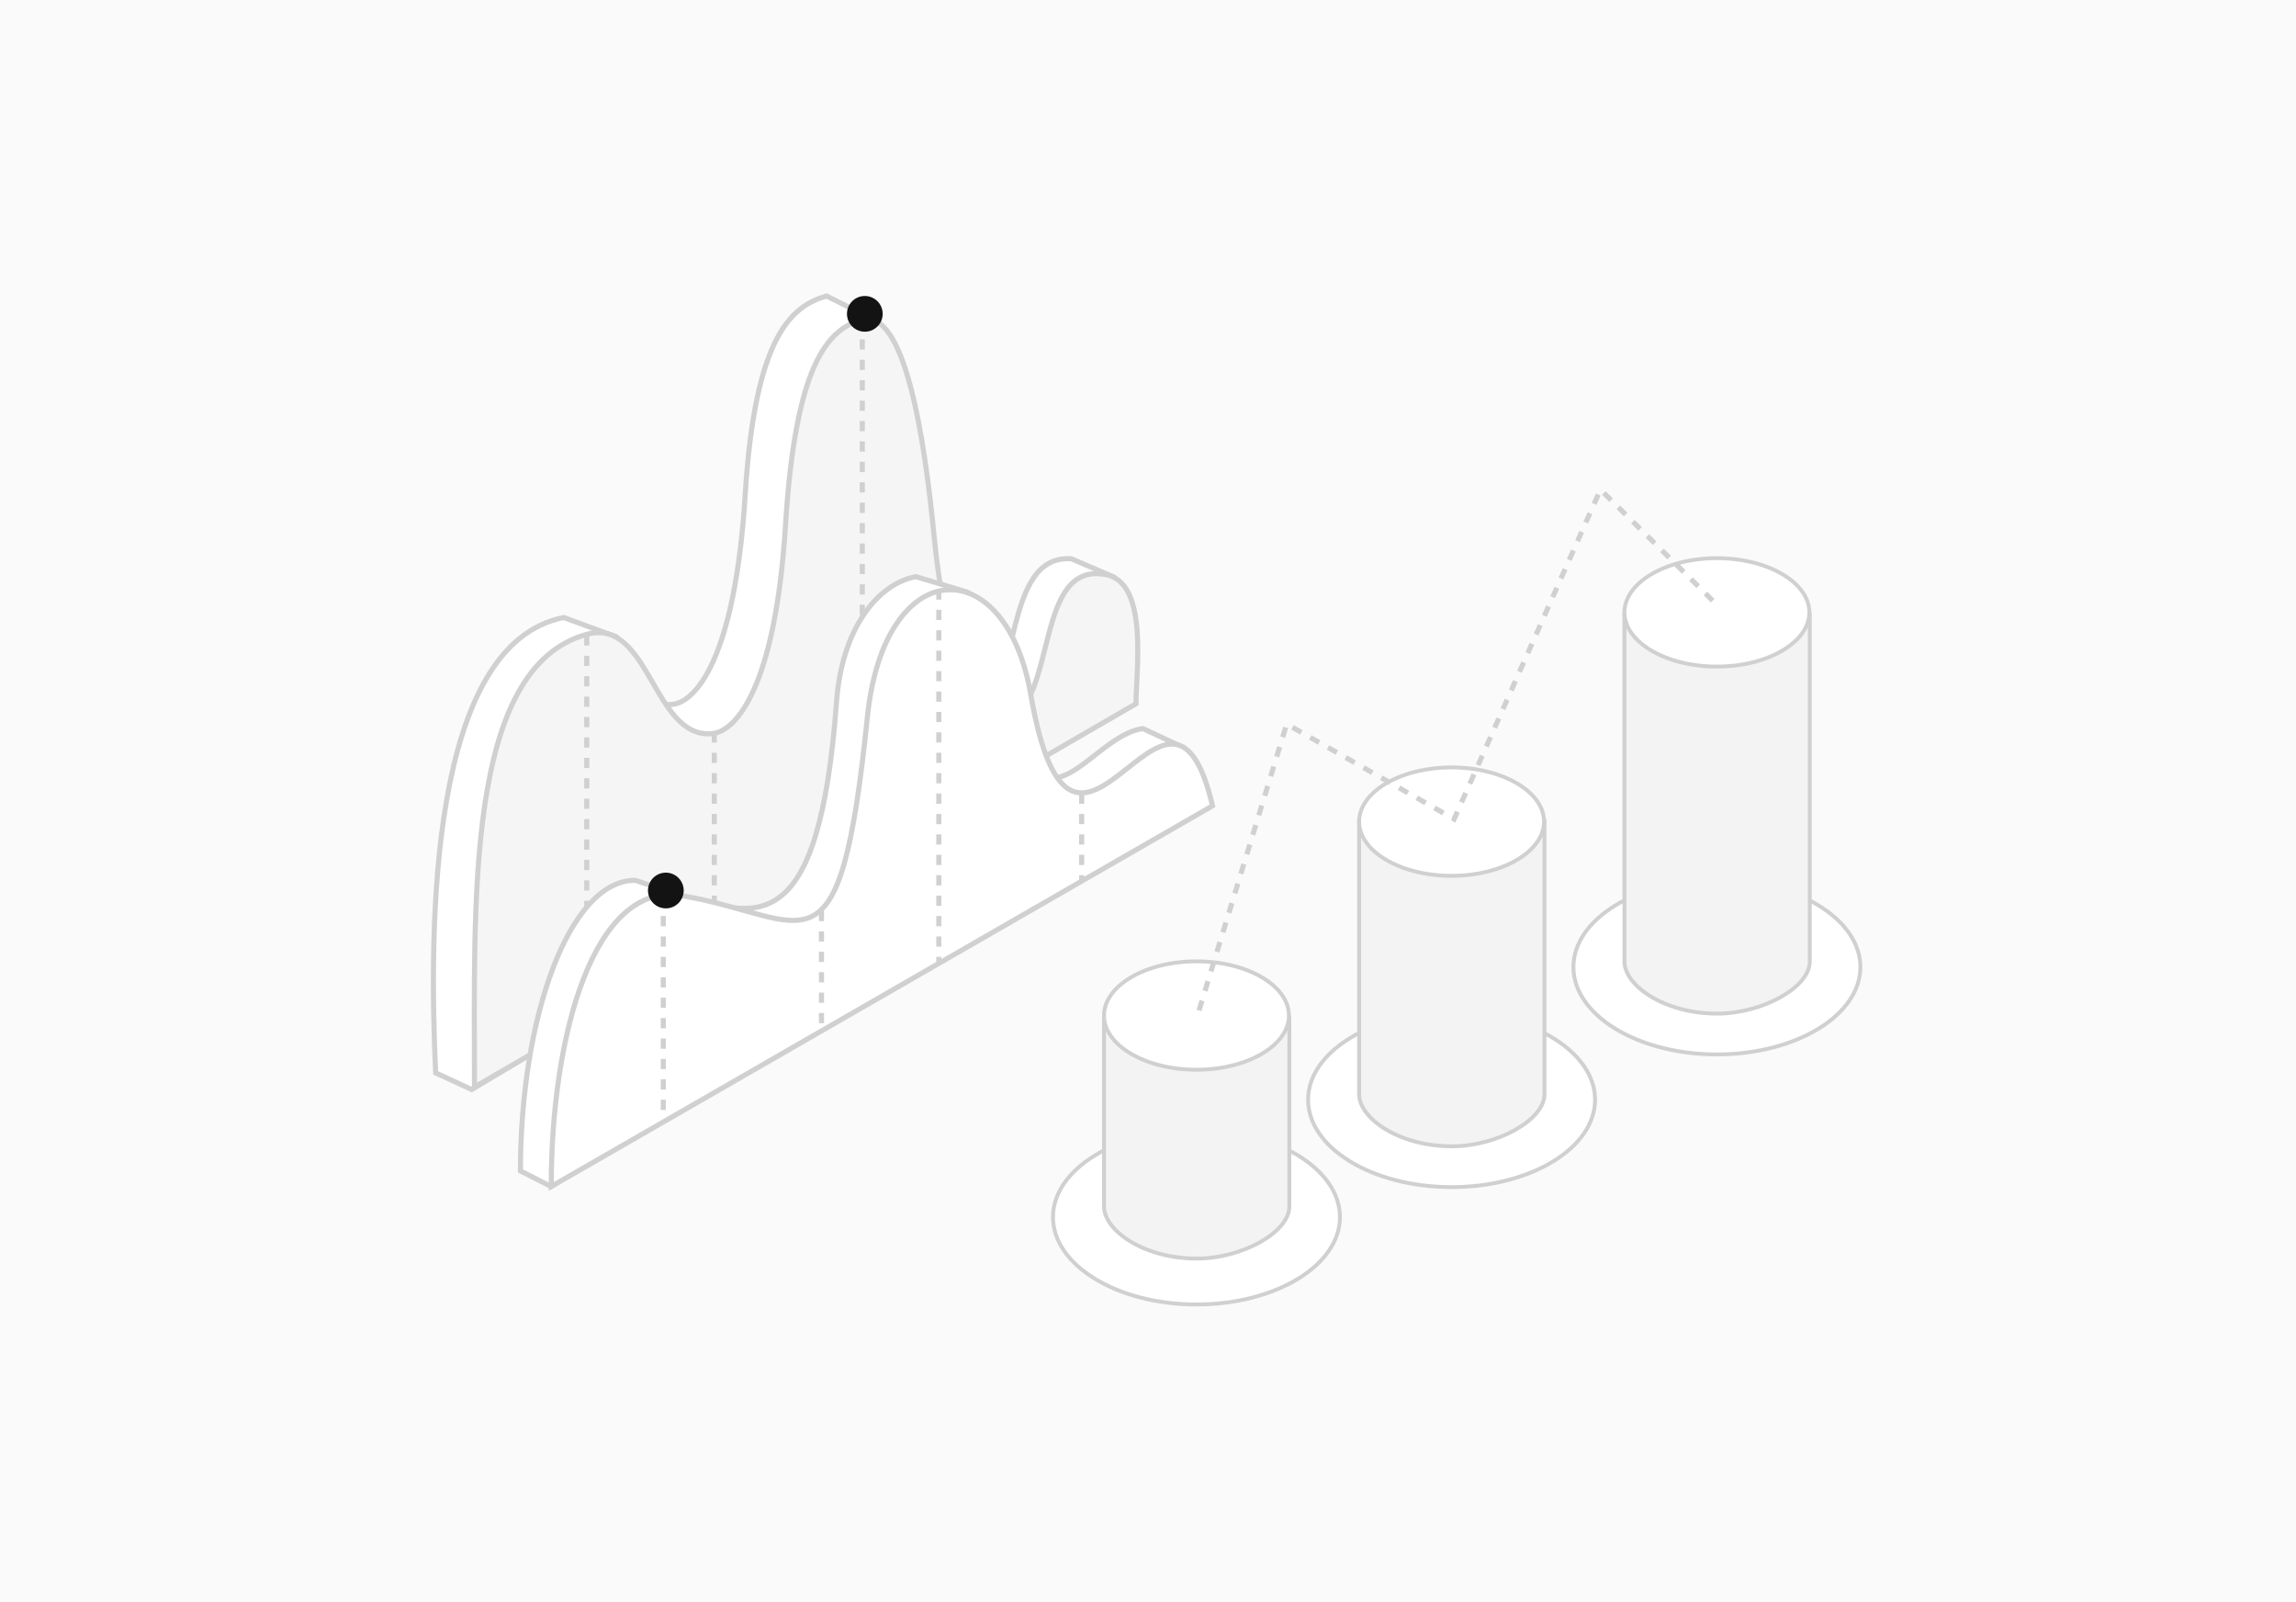 <svg width="450" height="314" viewBox="0 0 450 314" fill="none" xmlns="http://www.w3.org/2000/svg">
<rect x="0" y="0" width="450" height="314" fill="#808080" stroke="none"/>
<g clip-path="url(#clip0_3235_727)">
<rect width="450" height="314" fill="#FAFAFA"/>
<path d="M146.053 96.936C144.071 128.981 136.373 137.512 131.855 138.02C124.842 138.807 124.831 130.946 120.845 124.81L110.5 121C84.076 126.217 84.059 181.545 85.386 210.239L92.448 213.5L214.427 140.462C214.427 135.155 221.139 120.163 218.3 113.072L210 109.5C196.5 108.5 200.229 135.114 191.839 138.505C185.385 141.113 177.032 119.758 175.096 99.542C173.811 86.129 174.743 70.792 171 62.5L162 58C155.226 59.959 147.99 65.632 146.053 96.936Z" fill="white" stroke="#D0D0D0"/>
<path d="M262.622 238.5C262.622 243.152 259.55 247.423 254.455 250.552C249.366 253.677 242.312 255.622 234.5 255.622C226.688 255.622 219.634 253.677 214.545 250.552C209.45 247.423 206.378 243.152 206.378 238.5C206.378 233.848 209.45 229.577 214.545 226.448C219.634 223.323 226.688 221.378 234.5 221.378C242.312 221.378 249.366 223.323 254.455 226.448C259.55 229.577 262.622 233.848 262.622 238.5Z" fill="white" stroke="#D0D0D0" stroke-width="0.757"/>
<path d="M312.622 215.5C312.622 220.152 309.55 224.423 304.455 227.552C299.366 230.677 292.312 232.622 284.5 232.622C276.688 232.622 269.634 230.677 264.545 227.552C259.45 224.423 256.378 220.152 256.378 215.5C256.378 210.848 259.45 206.577 264.545 203.448C269.634 200.323 276.688 198.378 284.5 198.378C292.312 198.378 299.366 200.323 304.455 203.448C309.55 206.577 312.622 210.848 312.622 215.5Z" fill="white" stroke="#D0D0D0" stroke-width="0.757"/>
<path d="M364.622 189.5C364.622 194.152 361.55 198.423 356.455 201.552C351.366 204.677 344.312 206.622 336.5 206.622C328.688 206.622 321.634 204.677 316.545 201.552C311.45 198.423 308.378 194.152 308.378 189.5C308.378 184.848 311.45 180.577 316.545 177.448C321.634 174.323 328.688 172.378 336.5 172.378C344.312 172.378 351.366 174.323 356.455 177.448C361.55 180.577 364.622 184.848 364.622 189.5Z" fill="white" stroke="#D0D0D0" stroke-width="0.757"/>
<path d="M216.378 199.349H252.703V236.431C252.703 237.64 252.163 238.88 251.17 240.076C250.178 241.27 248.752 242.399 247.03 243.373C243.585 245.321 239.014 246.622 234.541 246.622C229.308 246.622 224.742 245.226 221.495 243.238C218.225 241.235 216.378 238.693 216.378 236.431V199.349Z" fill="#F3F3F3" stroke="#D0D0D0" stroke-width="0.757"/>
<path d="M266.378 160.878H302.703V214.431C302.703 215.64 302.163 216.88 301.17 218.076C300.178 219.27 298.752 220.399 297.03 221.373C293.585 223.321 289.014 224.622 284.541 224.622C279.308 224.622 274.742 223.226 271.495 221.238C268.225 219.235 266.378 216.693 266.378 214.431V160.878Z" fill="#F3F3F3" stroke="#D0D0D0" stroke-width="0.757"/>
<path d="M318.378 120.378H354.703V188.431C354.703 189.64 354.163 190.88 353.17 192.076C352.178 193.27 350.752 194.399 349.03 195.373C345.585 197.321 341.014 198.622 336.541 198.622C331.308 198.622 326.742 197.226 323.495 195.238C320.225 193.235 318.378 190.693 318.378 188.431V120.378Z" fill="#F3F3F3" stroke="#D0D0D0" stroke-width="0.757"/>
<path d="M252.622 199C252.622 201.851 250.676 204.498 247.388 206.453C244.108 208.403 239.552 209.622 234.5 209.622C229.448 209.622 224.892 208.403 221.612 206.453C218.324 204.498 216.378 201.851 216.378 199C216.378 196.149 218.324 193.502 221.612 191.547C224.892 189.597 229.448 188.378 234.5 188.378C239.552 188.378 244.108 189.597 247.388 191.547C250.676 193.502 252.622 196.149 252.622 199Z" fill="white" stroke="#D0D0D0" stroke-width="0.757"/>
<path d="M302.622 161C302.622 163.851 300.676 166.498 297.388 168.453C294.108 170.403 289.552 171.622 284.5 171.622C279.448 171.622 274.892 170.403 271.612 168.453C268.324 166.498 266.378 163.851 266.378 161C266.378 158.149 268.324 155.502 271.612 153.547C274.892 151.597 279.448 150.378 284.5 150.378C289.552 150.378 294.108 151.597 297.388 153.547C300.676 155.502 302.622 158.149 302.622 161Z" fill="white" stroke="#D0D0D0" stroke-width="0.757"/>
<path d="M354.622 120C354.622 122.851 352.676 125.498 349.388 127.453C346.108 129.403 341.552 130.622 336.5 130.622C331.448 130.622 326.892 129.403 323.612 127.453C320.324 125.498 318.378 122.851 318.378 120C318.378 117.149 320.324 114.502 323.612 112.547C326.892 110.597 331.448 109.378 336.5 109.378C341.552 109.378 346.108 110.597 349.388 112.547C352.676 114.502 354.622 117.149 354.622 120Z" fill="white" stroke="#D0D0D0" stroke-width="0.757"/>
<path d="M235 198L252.185 141.882L285 160.5L313.676 95.942L337 119" stroke="#D0D0D0" stroke-dasharray="2 2"/>
<path d="M139.697 143.744C128.032 145.041 127.384 120.952 115.071 124.284C91.093 130.771 93 177 93 213L222.647 137.908C222.647 131.332 225.149 114.279 216.815 112.611C202.691 109.784 207.303 137.175 197.373 141.151C190.893 143.745 185.06 125.581 183.116 105.473C181.172 85.365 177.284 60.248 168.859 62.662C162.058 64.61 155.898 71.744 153.954 102.88C151.964 134.754 144.233 143.24 139.697 143.744Z" fill="#F5F5F5" stroke="#D0D0D0"/>
<path d="M169 62.5V168.5" stroke="#D0D0D0" stroke-dasharray="2 2"/>
<path d="M140 143.5V183.5" stroke="#D0D0D0" stroke-dasharray="2 2"/>
<path d="M115 124.5V199.5" stroke="#D0D0D0" stroke-dasharray="2 2"/>
<path d="M124.5 172.5C111.5 172.5 102 199.443 102 229.441L108 232.501L231.61 154.849C230.466 149.965 233.444 148.346 232 146.5L224 142.765C212.789 144.272 203.378 169.094 195.962 132.94C193.958 123.171 194.241 118.74 189.5 116L179.5 113C172.004 114.385 165.008 123.216 163.962 137.441C160.5 184.502 148.271 179.655 133.5 175.501L124.5 172.5Z" fill="white" stroke="#D0D0D0"/>
<path d="M108.038 232.499L237.648 157.907C229 121.001 210.5 184.997 202 135.998C197.119 107.864 173.318 108.225 170 140.499C164.5 194 158.5 179.601 133.5 175.501C116.508 172.714 108.038 202.501 108.038 232.499Z" fill="white" stroke="#D0D0D0"/>
<path d="M184 115.5V188.5" stroke="#D0D0D0" stroke-dasharray="2 2"/>
<path d="M212 155.5V172.5" stroke="#D0D0D0" stroke-dasharray="2 2"/>
<path d="M161 178.5V201.5" stroke="#D0D0D0" stroke-dasharray="2 2"/>
<path d="M130 175.5V219.5" stroke="#D0D0D0" stroke-dasharray="2 2"/>
<circle cx="169.5" cy="61.5" r="3.5" fill="#131313"/>
<circle cx="130.5" cy="174.5" r="3.5" fill="#131313"/>
</g>
<defs>
<clipPath id="clip0_3235_727">
<rect width="450" height="314" fill="white"/>
</clipPath>
</defs>
</svg>
